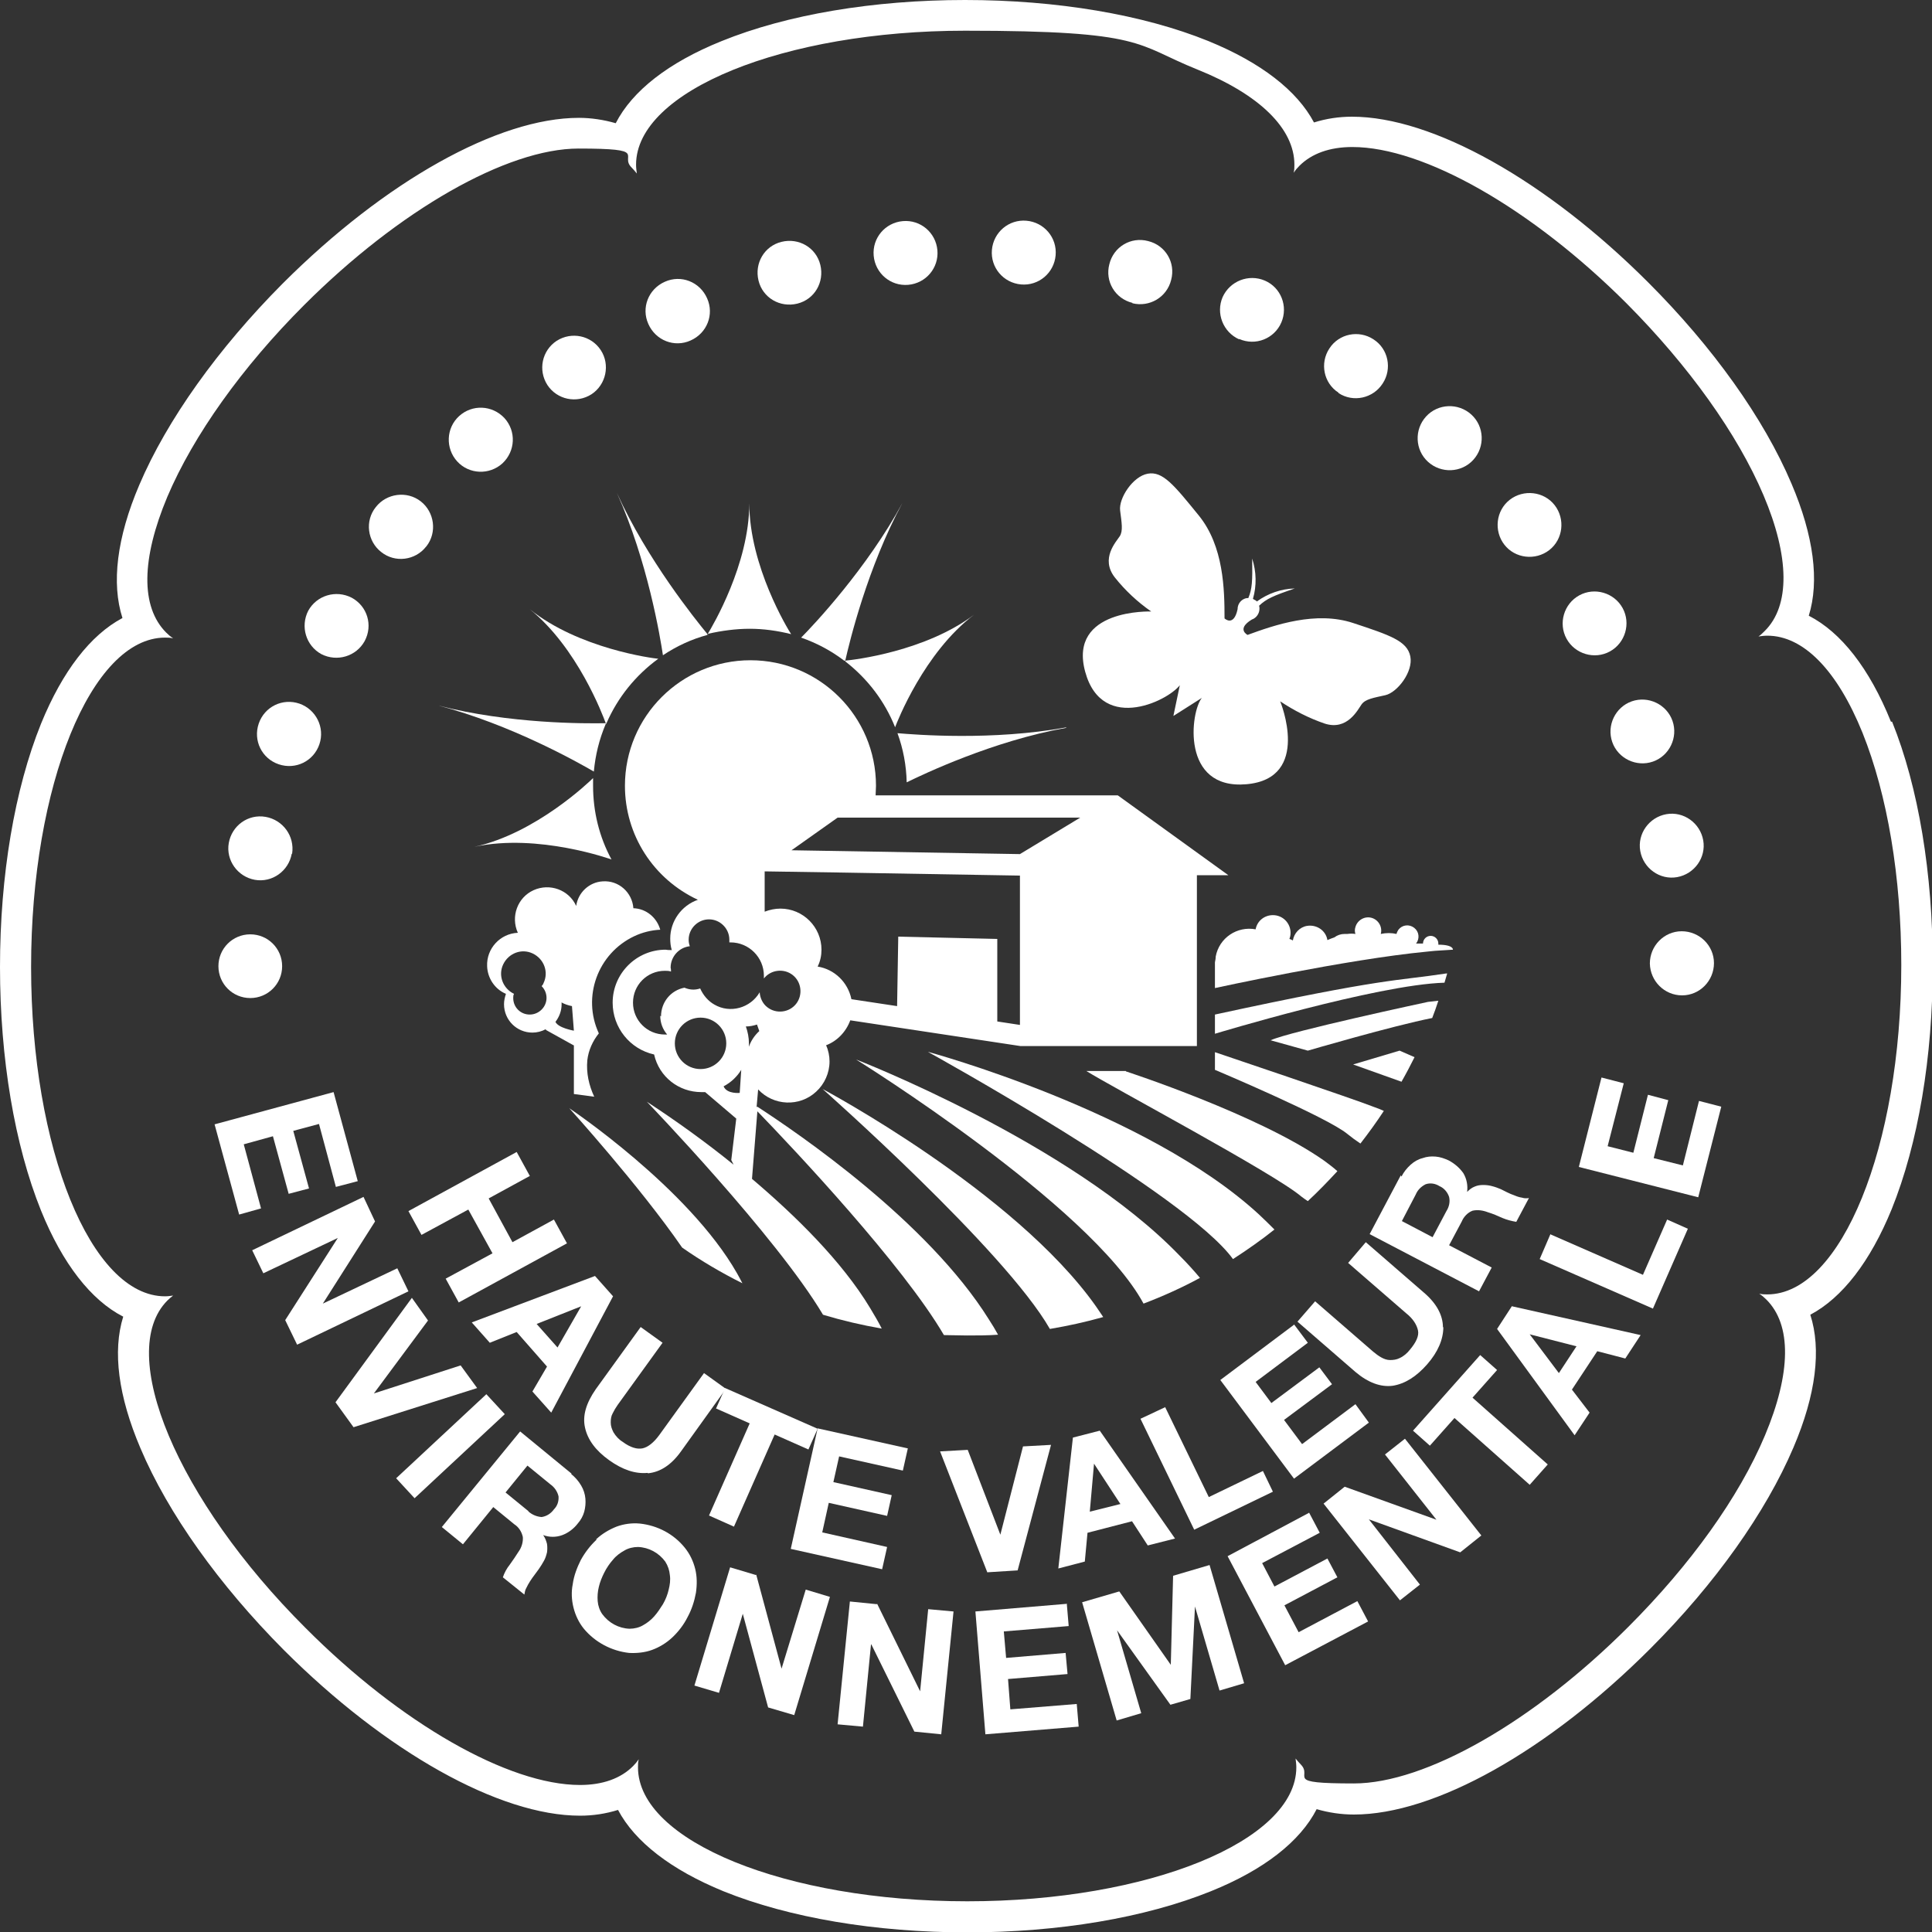<?xml version="1.0" encoding="UTF-8"?>
<svg id="Calque_1" xmlns="http://www.w3.org/2000/svg" version="1.1" viewBox="0 0 503.3 503.3">
  <rect x="0" y="0" width="503.3" height="503.3" fill="#333333" stroke="none"/>
  <!-- Generator: Adobe Illustrator 29.3.1, SVG Export Plug-In . SVG Version: 2.1.0 Build 151)  -->
  <defs>
    <style>
      .st0 {
        fill: #fff;
      }
    </style>
  </defs>
  <g id="Calque_2">
    <g id="Calque_5">
      <path class="st0" d="M492.6,188c-5.6-13.9-13-23.3-21.4-27.6,2.8-9,1.3-20.8-4.5-34.4-7.2-17-20.5-35.6-37.3-52.4-26.6-26.6-56.2-43.2-77.2-43.2-3.4,0-6.7.5-9.9,1.5-4.4-8.3-13.8-15.6-27.5-21.2C297.8,3.8,275.3,0,251.4,0s-46.4,3.8-63.4,10.7c-13.9,5.6-23.3,13-27.6,21.4-3.1-.9-6.4-1.4-9.6-1.4-21,0-50.5,16.5-77.2,43.2-16.8,16.9-30.1,35.5-37.3,52.4-5.9,13.8-7.3,25.7-4.4,34.7-8.3,4.4-15.6,13.8-21.2,27.5C3.8,205.6,0,228.1,0,251.9s3.8,46.4,10.7,63.5c5.6,13.8,13,23.3,21.4,27.6-2.8,9-1.3,20.7,4.5,34.3,7.2,17,20.5,35.6,37.3,52.5,26.6,26.6,56.2,43.2,77.2,43.2,3.4,0,6.7-.5,9.9-1.5,4.4,8.3,13.8,15.6,27.5,21.2,17.1,6.9,39.6,10.7,63.5,10.7h0c23.8,0,46.3-3.8,63.4-10.7,13.9-5.6,23.3-13,27.6-21.4,3.1.9,6.4,1.4,9.7,1.4,21,0,50.5-16.5,77.2-43.2,16.9-16.9,30.1-35.5,37.3-52.4,5.9-13.8,7.3-25.6,4.4-34.6,8.3-4.4,15.6-13.8,21.2-27.5,6.9-17.1,10.7-39.6,10.7-63.5s-3.7-46.4-10.6-63.5ZM460.4,337.2c-.7,0-1.4,0-2.1-.2.6.4,1.2.9,1.8,1.5,6.7,6.6,6.5,19.2-.3,35.4s-19.5,33.8-35.6,49.9c-24.8,24.8-52.9,40.8-71.5,40.8s-10.6-1.6-13.8-4.9c-.5-.5-.9-1-1.4-1.6.1.8.2,1.5.2,2.3,0,19.2-38.5,34.9-85.7,34.9h0c-47.3,0-85.8-15.7-85.8-34.9,0-.7,0-1.4.2-2.1-.4.6-.9,1.2-1.5,1.8-3.2,3.2-7.9,4.9-13.8,4.9-18.6,0-46.7-16-71.5-40.9-33.5-33.4-49.5-71.7-36-85.3.5-.5,1-.9,1.5-1.3-.7.1-1.4.2-2.1.2-19.3,0-34.9-38.5-34.9-85.8s15.7-85.8,34.9-85.8c.7,0,1.4,0,2.1.2-.6-.4-1.2-.9-1.8-1.5-6.7-6.7-6.5-19.2.3-35.4,6.8-16,19.5-33.8,35.6-49.9,24.8-24.8,52.9-40.8,71.5-40.8s10.6,1.7,13.8,4.9c.5.5.9,1,1.4,1.6-.1-.8-.2-1.5-.2-2.3,0-19.2,38.5-34.9,85.7-34.9s44.3,3.6,60.5,10.1,25.3,15.4,25.3,24.8c0,.7,0,1.4-.2,2.1.4-.6.9-1.2,1.5-1.8,3.2-3.2,7.9-4.9,13.8-4.9,18.6,0,46.7,16,71.5,40.8,16.1,16.2,28.8,33.9,35.6,49.9s7,28.8.3,35.4c-.5.5-1,1-1.6,1.4.8-.1,1.5-.2,2.3-.2,9.4,0,18.2,9,24.8,25.3,6.5,16.2,10.1,37.6,10.1,60.5,0,47.3-15.7,85.8-34.9,85.8Z"/>
      <path class="st0" d="M307.5,177.8l-1.8,8.6h0c0,.1,0,.1,0,.1h0c0,0,0,0,0,0l7.4-4.7c-3,3.6-5.5,24,11.6,22.5s8.8-21.6,8.8-21.6c3.6,2.4,7.5,4.4,11.6,5.8,5.9,1.9,8.6-3.6,9.6-5s3.1-1.7,6.2-2.4,7.3-6.1,6.5-10.1-5.2-5.5-14.9-8.7-20.4.5-27.5,3.1c0,0-3-1.5,1.1-4,1.2-.4,2-1.6,2-2.8,0-.3,0-.5-.1-.8,1.9-1.8,3.7-2.6,9.3-4.5-3.6.1-7,1.3-9.9,3.4-.1-.2-.3-.3-.5-.4-.2-.1-.4-.2-.5-.3,1-3.4.9-7.1-.2-10.5.1,5.9,0,7.9-1,10.3-.3,0-.5,0-.8.1-1.2.4-2,1.5-2,2.8-1,4.7-3.4,2.4-3.4,2.4,0-7.5-.2-18.8-6.7-26.8s-9.4-11.6-13.3-10.9-7.6,6.4-7.2,9.6.8,5.3-.1,6.7-5.1,5.8-1.3,10.7c2.7,3.4,5.9,6.4,9.5,8.9,0,0-21.7-.8-17.2,15.7s22.7,7.1,25,3Z"/>
      <path class="st0" d="M149.5,272.3v12.7l5.3.7c-1.4-3-2.1-6.2-1.8-9.5.3-2.6,1.4-5,3-7-4.4-9.5-.3-20.8,9.2-25.3,2.1-1,4.5-1.6,6.8-1.7-.9-3.2-3.7-5.5-7-5.6-.3-4.1-3.8-7.3-8-7-3.5.2-6.4,2.9-6.9,6.4-1.9-4.2-6.9-6-11.1-4.1-4.2,1.9-6,6.9-4.1,11.1h0c-4.6.2-8.2,4.1-8,8.7.1,3.1,2,6,4.9,7.2-.3.9-.5,1.8-.5,2.7,0,4.1,3.3,7.4,7.4,7.4,1.2,0,2.4-.3,3.5-.9v.2c0,0,7.2,4,7.2,4ZM146.2,261.1c.9.5,1.8.8,2.8,1l.5,6.4s-4.1-.7-4.8-2.3h0c1-1.3,1.6-2.9,1.6-4.5,0-.2,0-.4,0-.5ZM138,264.3c-2.4,0-4.3-1.9-4.3-4.3,0,0,0,0,0,0,0-.4,0-.7.2-1.1-2.9-1.4-4.2-4.8-2.8-7.7,1.4-2.9,4.8-4.2,7.7-2.8,2.9,1.4,4.2,4.8,2.8,7.7-.1.3-.3.6-.5.8,1.7,1.7,1.7,4.4,0,6.1-.8.8-1.9,1.3-3.1,1.3Z"/>
      <path class="st0" d="M148.3,288.7s18.3,20.2,29.4,36.3c5,3.5,10.3,6.6,15.7,9.3-.4-.8-.9-1.7-1.4-2.6-12.7-22.3-43.7-43-43.7-43Z"/>
      <path class="st0" d="M214.3,283.7s47.5,42,59.2,62.5c4.7-.8,9.3-1.8,13.9-3.1-.6-.9-1.2-1.8-1.9-2.8-21.2-30-71.2-56.6-71.2-56.6Z"/>
      <path class="st0" d="M328,316.4c-29.3-27-86.3-42.4-86.3-42.4,0,0,67.4,37.2,79.5,54,3.7-2.4,7.3-4.9,10.8-7.7-1.2-1.2-2.5-2.5-4-3.9Z"/>
      <path class="st0" d="M223,276s61,37.9,74.9,63.6c5-1.9,9.9-4.1,14.7-6.7-1.5-1.8-3.3-3.8-5.4-5.9-28.4-29.4-84.2-51-84.2-51Z"/>
      <path class="st0" d="M293.3,279h-10.3c6.3,4,49,26.7,56,32.7.5.4,1.1.8,1.7,1.2,2.7-2.5,5.2-5.1,7.7-7.8-1.1-1-2.2-1.8-3.4-2.7-17-12-51.7-23.3-51.7-23.3Z"/>
      <path class="st0" d="M316.5,274v4.7s29.2,12.3,34.5,16.7c1.1.9,2.2,1.7,3.4,2.5,2.1-2.7,4.2-5.6,6.1-8.5-.6-.3-1.4-.6-2.5-1-5-2-41.5-14.3-41.5-14.3Z"/>
      <path class="st0" d="M352.5,277.3l12.6,4.5c1.2-2.1,2.3-4.2,3.4-6.4l-3.9-1.7-12.1,3.6Z"/>
      <path class="st0" d="M331,271l9.7,2.7s22.2-6.5,32.4-8.5c.6-1.5,1.1-3,1.6-4.5l-2.7.3s-36,7.7-41,10Z"/>
      <path class="st0" d="M316.5,264.3v5s42.2-12.8,59.8-13.3c.2-.8.5-1.6.7-2.4h-.3c-13,2-15.5,1-60.2,10.7Z"/>
      <path class="st0" d="M374.7,245.8c0-1.1-.9-2-2-2s-2,.9-2,2c-1.2,0-1.8,0-1.8,0h0c1-1.3.8-3.1-.5-4.1-1.3-1-3.1-.8-4.1.5-.2.3-.4.7-.5,1.1-1.3-.3-2.7-.3-4.1,0,.5-1.8-.6-3.7-2.4-4.2s-3.7.6-4.2,2.4c-.2.6-.2,1.2,0,1.8-.7-.1-1.4-.1-2.1,0-.2,0-.5,0-.7,0-1,0-1.9.3-2.7.9-.6.2-1.1.4-1.8.7h0c-.4-2.5-2.8-4.1-5.3-3.7-1.9.3-3.4,1.9-3.7,3.8-.3-.2-.6-.3-.9-.4.2-.5.3-1,.3-1.6,0-2.5-2-4.6-4.6-4.6-2.2,0-4.1,1.5-4.5,3.7-4.8-.9-9.5,2.2-10.4,7.1,0,.5-.1,1-.2,1.5v6.7s34.3-7.5,55.3-9.5l2-.2c1.7-.1,3.2-.2,4.7-.3,0,0,.2-1.3-3.8-1.3Z"/>
      <path class="st0" d="M197.1,288.4l.4-4.6c4,4.3,10.8,4.6,15.1.6,2.2-2,3.5-4.9,3.5-7.9,0-1.4-.3-2.9-.9-4.2,2.9-1.1,5.2-3.5,6.3-6.5l44.3,6.7h46v-44.5h8.2l-28.8-20.8h-63.1c0-.7.1-1.6.1-2.5,0-18-14.6-32.7-32.7-32.7-18,0-32.7,14.6-32.7,32.7,0,12.8,7.4,24.3,19,29.7-4.3,1.5-7.2,5.6-7.2,10.1,0,1,.1,2,.4,3-.5,0-1.1,0-1.6-.1-7.6,0-13.8,6.2-13.8,13.8,0,6.5,4.5,12.1,10.8,13.5,1.3,5.8,6.4,9.8,12.3,9.8h1l8.1,6.9-1.3,10.8.6,1.2c-7.3-5.9-14.8-11.3-22.6-16.4,0,0,33.7,35,45.9,55.5,5,1.5,10.1,2.7,15.3,3.6-.8-1.6-1.8-3.3-3-5.3-7.4-12.3-19.6-24.2-30.8-33.7l1.4-17.6c9.6,9.9,37.9,40,48.6,58.3,2,0,4,.1,6,.1,2.7,0,5.4,0,8.1-.2-.7-1.3-1.5-2.6-2.4-4-16-25.6-49.7-48.5-60.3-55.4ZM218.3,213h63.1l-15.7,9.5-59.5-1,12-8.5ZM199.2,237.1v-10.1l19.6.3,46.9.8v38.9l-5.9-.9v-21.5c-.1,0-25.8-.6-25.8-.6l-.3,18.1-11.9-1.8c-.9-4.4-4.4-7.8-8.8-8.5.7-1.4,1-2.9,1-4.4,0-5.9-4.8-10.7-10.7-10.7h0c-1.4,0-2.8.3-4.1.8v-.4ZM172,264.6c0,1.8.6,3.5,1.8,4.9-.2,0-.4,0-.6,0-4.6,0-8.3-3.7-8.3-8.3s3.7-8.3,8.3-8.3c.5,0,1.1,0,1.6.2,0-.3,0-.7-.1-1,0-2.9,2.2-5.3,5-5.6-.2-.6-.3-1.1-.3-1.7,0-2.9,2.4-5.3,5.3-5.3s5.3,2.4,5.3,5.3h0c0,.2,0,.5,0,.7h.3c4.8,0,8.7,3.9,8.7,8.7v.7c1.8-2.3,5.2-2.7,7.5-.9,2.3,1.8,2.7,5.2.9,7.5-1.8,2.3-5.2,2.7-7.5.9-1.2-.9-1.9-2.4-2-3.9-2.4,4.1-7.7,5.6-11.8,3.2-1.6-.9-2.9-2.4-3.7-4.2-.6.2-1.2.3-1.8.3-.8,0-1.6-.2-2.3-.5-3.6.7-6.1,3.8-6.1,7.5ZM182.5,278.5c-3.7,0-6.7-3-6.7-6.7s3-6.7,6.7-6.7,6.7,3,6.7,6.7h0c0,3.7-3,6.7-6.7,6.7h0ZM192.8,284.7s-3.4.4-4.3-1.7h0c1.9-1,3.5-2.5,4.6-4.3l-.4,6ZM195.1,273c0-.4,0-.8,0-1.2,0-1.5-.3-3-.8-4.4,1,0,2-.2,2.9-.5.2.6.4,1.1.6,1.7-1.3,1.2-2.3,2.7-2.8,4.4h0Z"/>
      <path class="st0" d="M138.1,306.3l-10.8,5.9,6.2,11.4,10.8-5.9,3.4,6.2-28.2,15.4-3.4-6.2,12.2-6.6-6.3-11.4-12.2,6.6-3.4-6.2,28.2-15.4,3.4,6.2Z"/>
      <path class="st0" d="M159.7,337.7l-16.1,30.3-4.9-5.5,3.8-6.5-7.9-9-7,2.8-4.7-5.3,32.1-12.1,4.8,5.4ZM145.2,351.1l6.2-10.8h0c0,0-11.6,4.6-11.6,4.6l5.5,6.2Z"/>
      <path class="st0" d="M168.7,383.7c-3.2.3-6.5-.8-10-3.3-3.5-2.5-5.6-5.3-6.3-8.5-.7-3.1.3-6.4,2.8-10l11.7-16.2,5.7,4.1-11.7,16.2c-.5.7-.9,1.4-1.3,2.2-.4.7-.5,1.5-.5,2.4,0,.9.3,1.7.7,2.5.6,1,1.4,1.9,2.4,2.5,2,1.5,3.8,2,5.2,1.7,1.4-.3,2.9-1.5,4.3-3.4l11.7-16.2,5.7,4.1-11.7,16.3c-2.5,3.5-5.4,5.4-8.6,5.7Z"/>
      <path class="st0" d="M186.5,367l2.4-5.4,24.1,10.6-2.4,5.4-8.8-3.9-10.6,24-6.5-2.9,10.6-24-8.8-3.9Z"/>
      <path class="st0" d="M236.5,377.3l-1.3,5.8-16.6-3.7-1.5,6.7,15.2,3.4-1.2,5.4-15.2-3.4-1.7,7.7,16.9,3.8-1.3,5.8-23.8-5.3,7-31.4,23.4,5.2Z"/>
      <path class="st0" d="M257.2,409.6l-12.3-31.5,7.2-.4,8.5,22.1h0l5.9-23,7.3-.4-8.7,32.7-8,.5Z"/>
      <path class="st0" d="M286.5,372.7l19.6,28.1-7.1,1.8-4.1-6.3-11.6,3-.7,7.5-6.9,1.8,3.8-34.1,7-1.8ZM291.8,391.7l-6.8-10.4h0l-1.1,12.5,8-2Z"/>
      <path class="st0" d="M303.5,366.5l11.4,23.5,14.1-6.8,2.6,5.4-20.5,9.9-14-28.9,6.4-3Z"/>
      <path class="st0" d="M337.1,345l3.6,4.8-13.6,10.2,4.1,5.5,12.5-9.3,3.3,4.4-12.5,9.3,4.7,6.3,13.9-10.4,3.5,4.8-19.5,14.6-19.2-25.7,19.2-14.4Z"/>
      <path class="st0" d="M376,345.7c0,3.2-1.4,6.5-4.2,9.7-2.8,3.2-5.8,5.1-9,5.6-3.1.4-6.4-.8-9.7-3.6l-15.1-13.1,4.6-5.3,15.1,13.1c.7.6,1.4,1.1,2.1,1.5.7.4,1.5.7,2.3.7.9,0,1.7-.1,2.5-.5,1.1-.5,2-1.3,2.7-2.2,1.6-1.9,2.4-3.6,2.1-5s-1.2-3-3.1-4.5l-15.1-13.1,4.6-5.4,15.1,13.1c3.3,2.8,5,5.9,5,9.1Z"/>
      <path class="st0" d="M365.1,306.5c.6-1.2,1.4-2.2,2.4-3.1.9-.8,1.9-1.4,3.1-1.7,1.1-.4,2.2-.5,3.4-.4,1.2.1,2.3.5,3.4,1,1.5.8,2.8,1.9,3.8,3.3.9,1.5,1.2,3.2,1,4.9h0c.6-.6,1.2-1.1,2-1.4.7-.3,1.4-.4,2.2-.4.8,0,1.6.1,2.3.3.8.2,1.6.5,2.3.8l1.6.8c.6.3,1.3.6,1.9.8.7.3,1.3.5,2,.6.6.2,1.2.2,1.8.1l-3.3,6.2c-1.2-.2-2.4-.5-3.6-1-1.3-.6-2.5-1.1-3.8-1.5-1.3-.5-2.7-.7-4-.4-1.3.5-2.3,1.6-2.8,2.8l-3.3,6.2,11.1,5.8-3.3,6.2-28.5-14.9,8.1-15.3ZM376.8,315.5c.7-1.1,1-2.4.7-3.7-.4-1.2-1.3-2.3-2.5-2.8-1.1-.7-2.4-.9-3.6-.5-1.2.6-2.1,1.5-2.6,2.7l-3.6,6.9,8,4.2,3.6-6.8Z"/>
      <path class="st0" d="M93.2,307.7l-5.7,1.5-4.4-16.4-6.7,1.8,4.1,15-5.3,1.4-4.1-15-7.6,2.1,4.5,16.7-5.7,1.6-6.4-23.5,31-8.4,6.3,23.2Z"/>
      <path class="st0" d="M97.7,318.2l-13.6,21.4h0c0,0,19.4-9.2,19.4-9.2l2.9,6-29,13.9-3.1-6.4,13.7-21.4h0c0,0-19.4,9.2-19.4,9.2l-2.9-6,29-13.9,3,6.4Z"/>
      <path class="st0" d="M87.4,365.3l19.9-27.2,4.2,5.9-14.1,19h0c0,0,22.6-7.3,22.6-7.3l4.3,5.9-32.2,10.2-4.7-6.5Z"/>
      <path class="st0" d="M131.5,368.4l-23.5,21.9-4.8-5.2,23.5-21.9,4.8,5.2Z"/>
      <path class="st0" d="M148.8,384c1,.8,1.9,1.8,2.6,3,.6,1,1,2.2,1.1,3.4.1,1.1,0,2.3-.3,3.4-.3,1.1-.9,2.2-1.7,3.1-1,1.3-2.4,2.4-4,3-1.6.6-3.4.6-5,0h0c.5.7.8,1.5,1,2.3.1.7.1,1.5,0,2.2-.2.8-.4,1.5-.8,2.2-.4.7-.8,1.4-1.3,2.1l-1.1,1.5c-.4.5-.8,1.1-1.2,1.7-.4.6-.7,1.2-1,1.8-.3.5-.4,1.1-.5,1.7l-5.6-4.5c.4-1.2,1-2.3,1.8-3.3.8-1.1,1.6-2.3,2.3-3.4.8-1.1,1.2-2.5,1.1-3.8-.3-1.4-1.1-2.6-2.2-3.3l-5.5-4.5-7.9,9.7-5.5-4.5,20.4-24.9,13.4,11ZM137.6,393.7c1,.9,2.2,1.4,3.5,1.5,1.3-.2,2.4-.9,3.2-2,.9-.9,1.3-2.1,1.2-3.4-.3-1.3-1.1-2.4-2.1-3.1l-6-4.9-5.7,7,6,4.9Z"/>
      <path class="st0" d="M155.3,401c1.5-1.4,3.3-2.5,5.3-3.3,1.9-.7,4-1,6.1-.8,4.6.5,8.8,2.7,11.7,6.3,1.3,1.6,2.2,3.5,2.7,5.5.5,2,.5,4.1.2,6.2-.4,2.2-1.1,4.4-2.2,6.4-1,2-2.4,3.8-4,5.3-1.5,1.4-3.3,2.5-5.2,3.2-1.9.7-4,.9-6,.8-4.6-.5-8.9-2.8-11.8-6.3-1.3-1.6-2.2-3.5-2.7-5.5-.5-2-.6-4.1-.2-6.1.3-2.2,1.1-4.3,2.1-6.3,1.1-2,2.5-3.8,4.1-5.3ZM156,413.4c-.3,1.2-.4,2.5-.3,3.7.1,1.2.5,2.4,1.2,3.4,1.7,2.3,4.3,3.7,7.1,3.8,1.2,0,2.5-.3,3.5-.9,1.1-.6,2.1-1.4,2.9-2.3.9-1,1.6-2.1,2.3-3.2.7-1.2,1.2-2.5,1.5-3.8.3-1.2.5-2.5.3-3.8-.1-1.2-.5-2.4-1.2-3.5-1.7-2.3-4.3-3.7-7.1-3.8-1.2,0-2.5.3-3.5.9-1.1.6-2.2,1.4-3,2.4-.9,1-1.7,2.2-2.3,3.4-.6,1.2-1.1,2.4-1.4,3.7h0Z"/>
      <path class="st0" d="M197,410.2l6.6,24.5h0l6.3-20.6,6.3,1.9-9.3,30.8-6.8-2-6.6-24.4h0l-6.2,20.6-6.4-1.9,9.3-30.8,6.7,2Z"/>
      <path class="st0" d="M228.5,417.8l11.2,22.8h0l2.1-21.4,6.6.6-3.2,32-7-.7-11.2-22.7h-.1l-2.1,21.4-6.6-.6,3.2-32,7,.7Z"/>
      <path class="st0" d="M277.9,417.7l.5,5.9-16.9,1.4.6,6.9,15.5-1.3.5,5.5-15.5,1.3.6,7.9,17.3-1.4.5,5.9-24.3,2-2.6-32,23.9-2Z"/>
      <path class="st0" d="M291.6,414.6l13.4,19.1h0l.6-23.2,9.5-2.8,9,30.8-6.4,1.9-6.4-21.9h0l-1.2,24.1-5.2,1.5-13.9-19.4h0l6.3,21.6-6.4,1.9-9-30.8,9.6-2.8Z"/>
      <path class="st0" d="M341,394l2.8,5.3-15,7.9,3.2,6.1,13.8-7.3,2.6,4.9-13.8,7.3,3.7,7,15.3-8.1,2.8,5.3-21.6,11.4-15-28.4,21.2-11.3Z"/>
      <path class="st0" d="M350.3,387.3l23.9,8.6h0c0,0-13.4-17-13.4-17l5.2-4.1,19.9,25.2-5.5,4.4-23.8-8.6h0c0,0,13.3,17,13.3,17l-5.2,4.1-19.9-25.2,5.5-4.4Z"/>
      <path class="st0" d="M372.6,376.7l-4.5-4,17.5-19.7,4.4,3.9-6.4,7.2,19.6,17.4-4.7,5.3-19.6-17.4-6.4,7.2Z"/>
      <path class="st0" d="M393.9,340.3l33.5,7.5-4,6.1-7.3-1.9-6.6,10,4.6,6-3.9,5.9-20.2-27.7,3.9-6ZM410.6,350.7l-12.1-3.1h0c0,0,7.6,10.1,7.6,10.1l4.6-7Z"/>
      <path class="st0" d="M404,321.6l24,10.5,6.3-14.4,5.4,2.4-9.1,20.8-29.5-12.9,2.8-6.5Z"/>
      <path class="st0" d="M417.2,280.7l5.8,1.5-4.2,16.4,6.7,1.7,3.8-15.1,5.3,1.4-3.8,15.1,7.6,1.9,4.2-16.8,5.8,1.5-6,23.6-31.1-7.9,5.9-23.3Z"/>
      <path class="st0" d="M73.5,251.7c0,4.6-3.7,8.3-8.3,8.3-4.6,0-8.3-3.7-8.3-8.3,0-4.6,3.7-8.3,8.3-8.3,0,0,0,0,0,0,4.6,0,8.3,3.7,8.3,8.3h0Z"/>
      <path class="st0" d="M76,222.4c-.8,4.5-5.1,7.6-9.6,6.8-4.5-.8-7.6-5.1-6.8-9.6.8-4.5,5-7.6,9.6-6.8,4.5.8,7.6,5,6.9,9.6,0,0,0,0,0,0Z"/>
      <path class="st0" d="M83.2,193.9c-1.5,4.4-6.2,6.7-10.6,5.2-4.4-1.5-6.7-6.2-5.2-10.6,1.5-4.4,6.2-6.7,10.6-5.2,0,0,0,0,0,0,4.3,1.5,6.7,6.2,5.2,10.6Z"/>
      <path class="st0" d="M95,167c-2.2,4-7.2,5.5-11.3,3.4-4-2.2-5.5-7.2-3.4-11.3,2.2-4,7.2-5.5,11.3-3.4,4.1,2.2,5.6,7.2,3.4,11.3Z"/>
      <path class="st0" d="M111,142.4c-2.8,3.6-8.1,4.3-11.7,1.4-3.6-2.8-4.3-8.1-1.4-11.7,2.8-3.6,8.1-4.3,11.7-1.5,3.6,2.8,4.3,8.1,1.5,11.7,0,0,0,0,0,0Z"/>
      <path class="st0" d="M130.9,120.7c-3.4,3.1-8.7,2.9-11.8-.5-3.1-3.4-2.9-8.7.5-11.8,3.4-3.1,8.6-2.9,11.8.5,3.1,3.4,2.9,8.6-.5,11.8,0,0,0,0,0,0Z"/>
      <path class="st0" d="M154.1,102.7c-3.9,2.5-9,1.4-11.5-2.4-2.5-3.9-1.4-9,2.4-11.5,3.9-2.5,9-1.4,11.5,2.4,0,0,0,0,0,0,2.5,3.8,1.4,9-2.4,11.5,0,0,0,0,0,0Z"/>
      <path class="st0" d="M179.9,88.7c-4.2,1.9-9.1,0-11-4.3-1.9-4.2,0-9.1,4.3-11,4.2-1.9,9.1,0,11,4.3,1.9,4.2,0,9.1-4.3,11Z"/>
      <path class="st0" d="M207.7,79.1c-4.5,1.1-9-1.5-10.1-6-1.1-4.5,1.5-9,6-10.1,4.5-1.1,9,1.5,10.1,6,0,0,0,0,0,0,1.1,4.5-1.5,9-6,10.1Z"/>
      <path class="st0" d="M236.6,74.2c-4.6.4-8.6-3-9-7.6-.4-4.6,3-8.6,7.6-9,4.6-.4,8.6,3,9,7.6,0,0,0,0,0,0,.4,4.6-3,8.6-7.6,9Z"/>
      <path class="st0" d="M266,74.1c-4.6-.4-8-4.4-7.6-9,.4-4.6,4.4-8,9-7.6,4.6.4,8,4.4,7.6,9-.4,4.6-4.4,8-9,7.6,0,0,0,0,0,0Z"/>
      <path class="st0" d="M295,78.9c-4.5-1.1-7.2-5.6-6-10.1,1.1-4.5,5.6-7.2,10.1-6,4.5,1.1,7.2,5.6,6,10.1-1.1,4.5-5.6,7.2-10.1,6.1Z"/>
      <path class="st0" d="M322.8,88.4c-4.2-1.9-6.1-6.8-4.3-11,1.9-4.2,6.8-6.1,11-4.3,4.2,1.8,6.1,6.7,4.3,10.9-1.8,4.2-6.7,6.2-11,4.3,0,0,0,0,0,0Z"/>
      <path class="st0" d="M348.7,102.3c-3.9-2.5-4.9-7.7-2.4-11.5,2.5-3.9,7.7-4.9,11.5-2.4,3.9,2.5,4.9,7.7,2.4,11.5-2.5,3.9-7.7,5-11.5,2.5,0,0,0,0,0,0Z"/>
      <path class="st0" d="M372,120.3c-3.4-3.1-3.6-8.4-.5-11.8s8.4-3.6,11.8-.5c3.4,3.1,3.6,8.4.5,11.8-3.1,3.4-8.4,3.6-11.8.5Z"/>
      <path class="st0" d="M391.9,141.9c-2.8-3.6-2.2-8.9,1.4-11.7,3.6-2.8,8.9-2.2,11.7,1.4,2.8,3.6,2.2,8.9-1.4,11.7-3.6,2.8-8.9,2.2-11.7-1.4h0Z"/>
      <path class="st0" d="M408.1,166.4c-2.2-4-.7-9.1,3.3-11.3,4-2.2,9.1-.7,11.3,3.3,2.2,4,.7,9.1-3.3,11.3,0,0,0,0,0,0-4,2.2-9.1.7-11.3-3.3Z"/>
      <path class="st0" d="M420,193.3c-1.5-4.3.8-9.1,5.1-10.6,4.3-1.5,9.1.8,10.6,5.1,1.5,4.3-.8,9.1-5.1,10.6-4.3,1.5-9.1-.8-10.6-5.1Z"/>
      <path class="st0" d="M427.3,221.7c-.8-4.5,2.3-8.8,6.8-9.6,4.5-.8,8.8,2.3,9.6,6.8.8,4.5-2.3,8.8-6.8,9.6-4.5.8-8.8-2.3-9.6-6.8,0,0,0,0,0,0Z"/>
      <path class="st0" d="M429.8,251c0-4.6,3.7-8.4,8.3-8.4,4.6,0,8.4,3.7,8.4,8.3s-3.7,8.4-8.3,8.4c0,0,0,0,0,0-4.6,0-8.3-3.7-8.4-8.3Z"/>
      <path class="st0" d="M195.3,163.8c3.6,0,7.2.5,10.8,1.4-.8-1.2-10.9-17.7-10.9-34.1,0,15.9-9.6,32-10.8,34h.1c3.5-.8,7.2-1.3,10.8-1.3Z"/>
      <path class="st0" d="M184.3,165.4v-.2c-3.2-3.9-15.7-19.4-23.6-36.8,8,17.7,11.3,37.6,12,42.3,3.6-2.4,7.5-4.2,11.6-5.3h0Z"/>
      <path class="st0" d="M184.3,165.4h.2c0,0-.1-.2-.1-.2v.2c-.1,0-.1,0-.1,0Z"/>
      <path class="st0" d="M171.4,171.6c-1.3-.1-20.6-2.6-33.4-12.9,12.4,10,19,27.5,19.8,29.7h.2c2.9-6.7,7.6-12.5,13.5-16.8Z"/>
      <path class="st0" d="M157.7,188.4c-5.1.1-25,.2-43.5-4.6,18.8,4.9,36.4,14.8,40.5,17.2.4-4.3,1.4-8.4,3.1-12.4,0,0,0-.1,0-.2Z"/>
      <path class="st0" d="M157.9,188.4h-.2c0,0,0,.1,0,.2v-.2Z"/>
      <path class="st0" d="M154.6,202.6c-1,1-15,14.5-31,18,16.6-3.6,35.7,3.3,35.7,3.3h0c-3.2-5.9-4.8-12.5-4.8-19.2,0-.7,0-1.4,0-2Z"/>
      <path class="st0" d="M277.7,189.5c-19.1,3.5-39.2,1.9-43.9,1.5,1.5,4.1,2.3,8.4,2.4,12.8,4.3-2.1,22.5-10.8,41.6-14.2Z"/>
      <path class="st0" d="M233.2,189.4c.5-1.3,7.5-19.4,20.6-29.3-12.7,9.6-31.3,11.8-33.6,12v.2c5.8,4.5,10.3,10.4,13,17.2Z"/>
      <path class="st0" d="M220,172.1h.2c1.1-4.9,5.8-24.3,14.9-41.1-9.2,17-23.1,31.8-26.4,35.1,4,1.4,7.8,3.4,11.2,6h0Z"/>
      <path class="st0" d="M220,172.1h.2c0,0,0,0,0,0h-.2,0Z"/>
      <path class="st0" d="M184.3,165.4h.3,0c0,0-.2,0-.2,0Z"/>
      <path class="st0" d="M157.8,188.6h0l.2-.2h0v.2Z"/>
      <path class="st0" d="M220,172.1v.2c.1,0,.1,0,.1,0h-.1Z"/>
    </g>
  </g>
</svg>